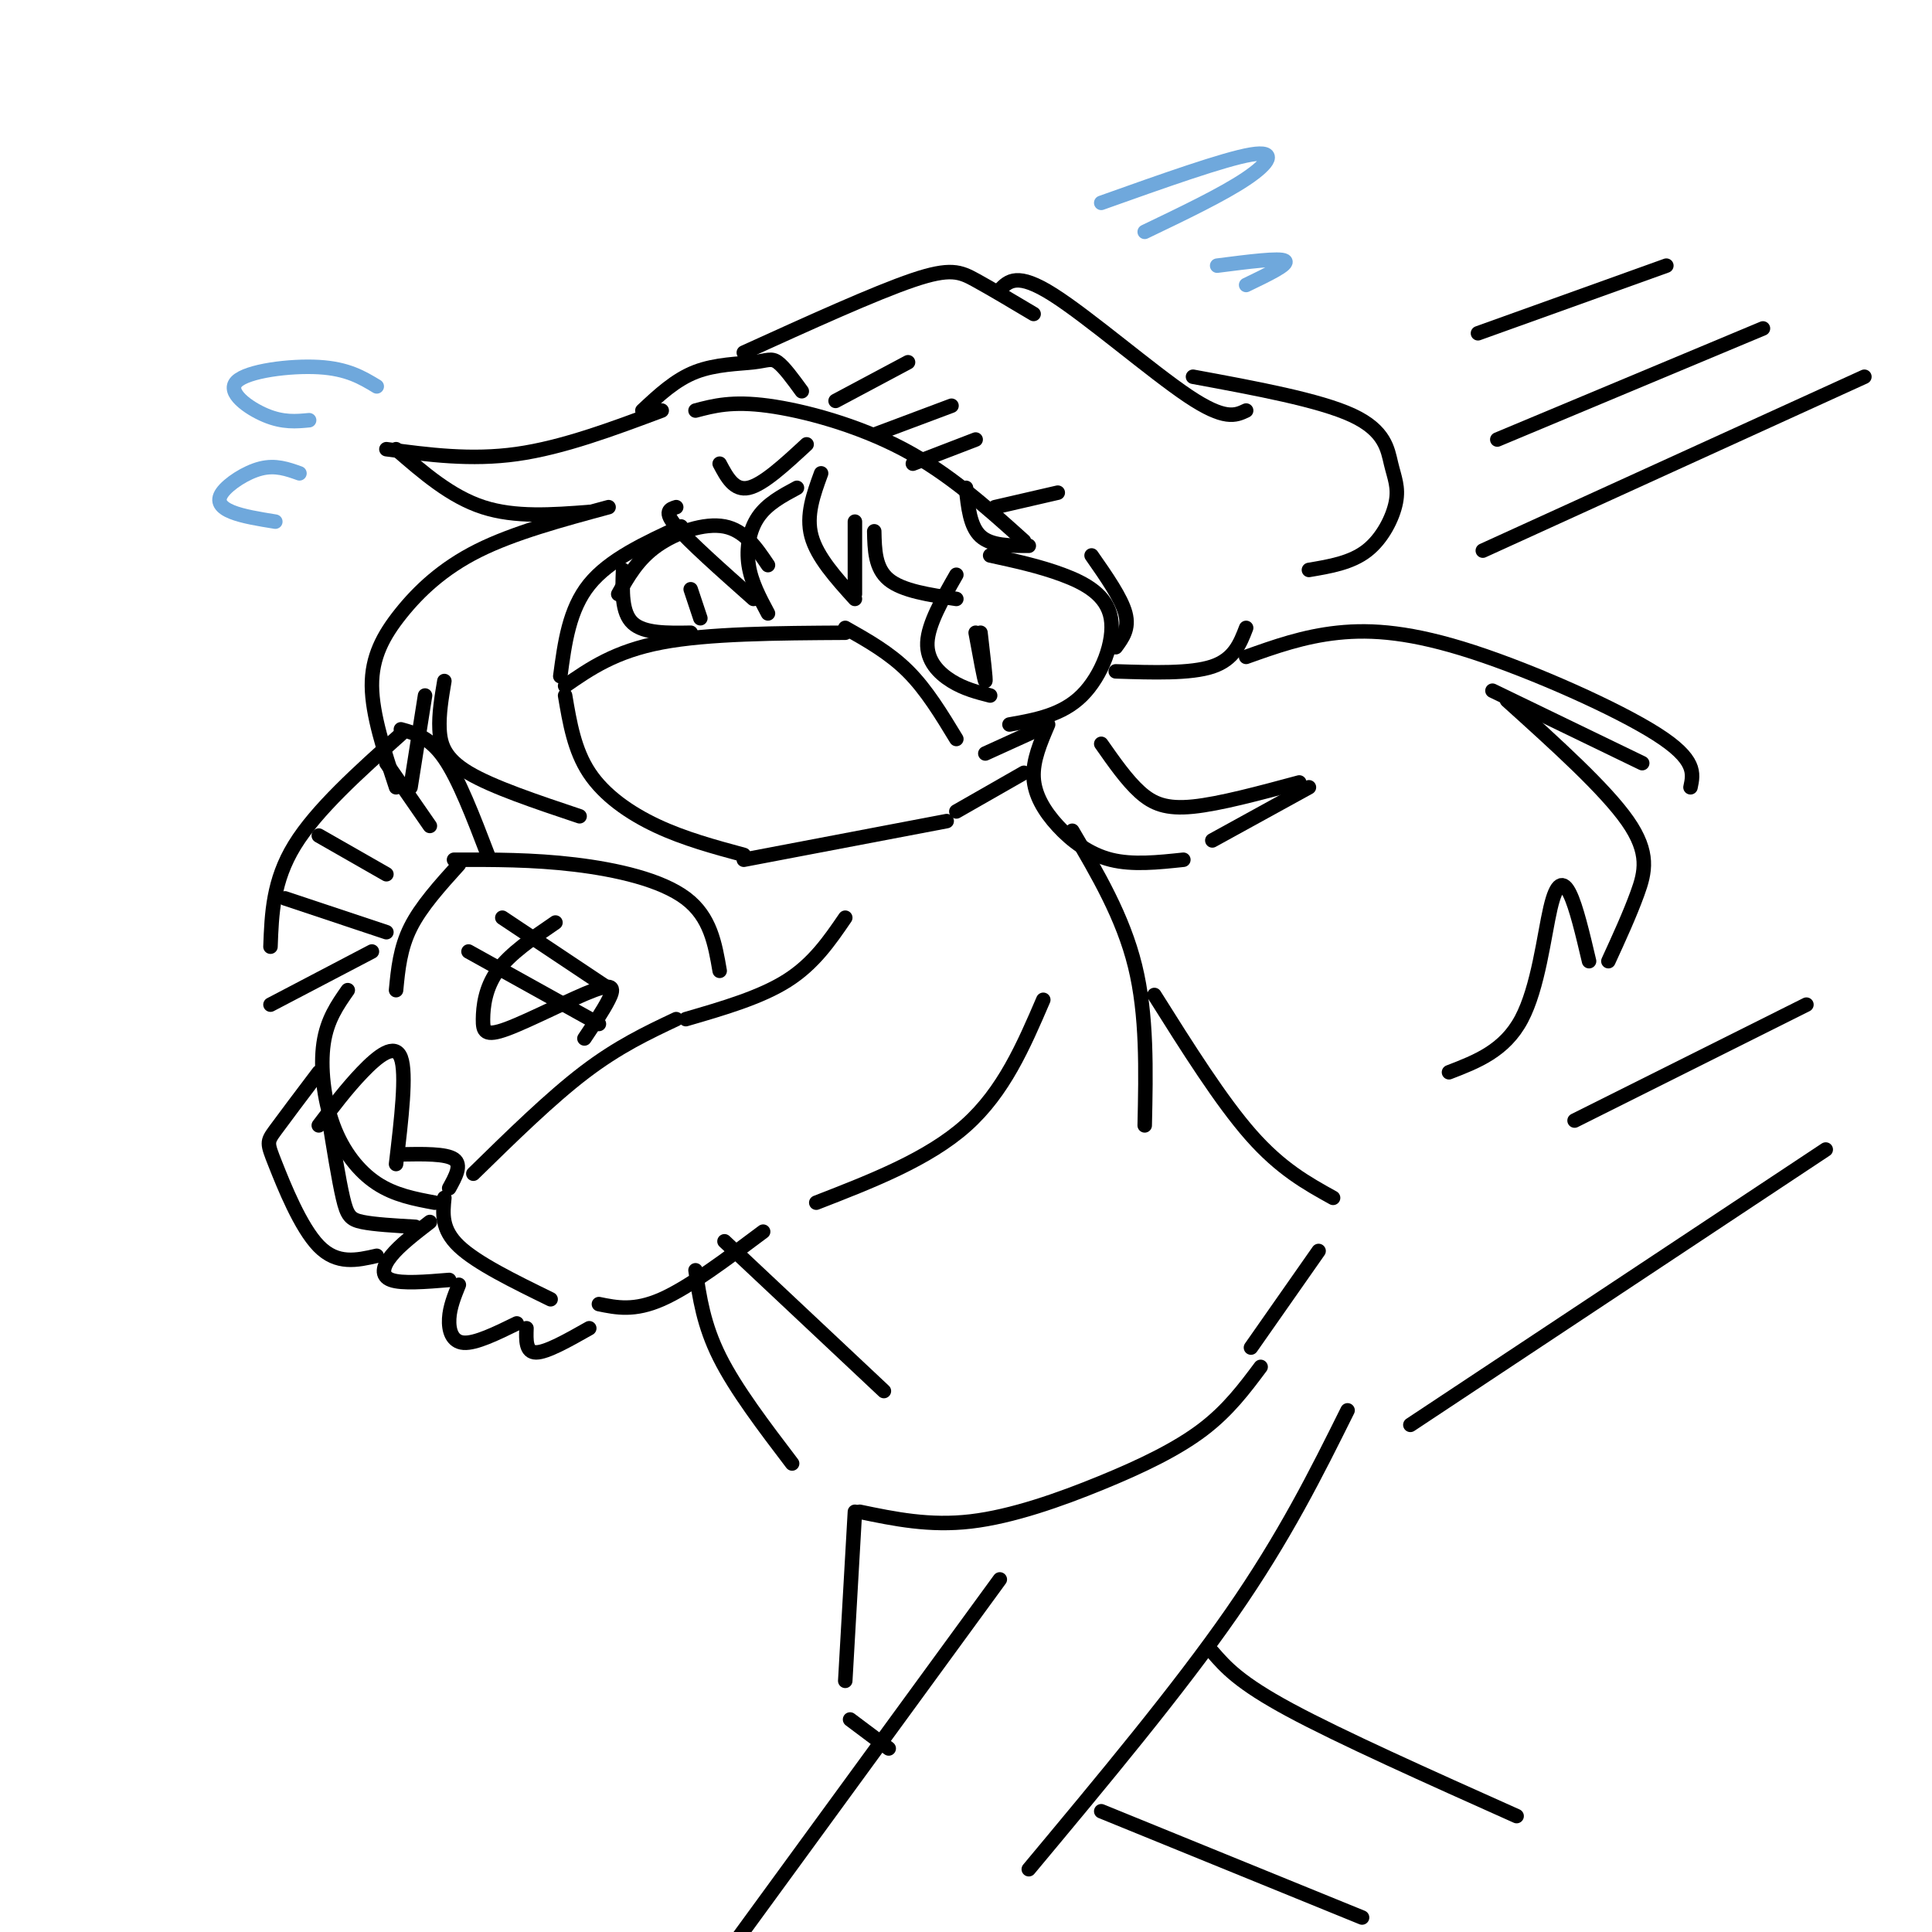 <svg viewBox='0 0 400 400' version='1.1' xmlns='http://www.w3.org/2000/svg' xmlns:xlink='http://www.w3.org/1999/xlink'><g fill='none' stroke='rgb(0,0,0)' stroke-width='3' stroke-linecap='round' stroke-linejoin='round'><path d='M141,109c-7.417,3.417 -14.833,6.833 -19,12c-4.167,5.167 -5.083,12.083 -6,19'/><path d='M117,142c5.167,-3.583 10.333,-7.167 20,-9c9.667,-1.833 23.833,-1.917 38,-2'/><path d='M175,130c4.583,2.583 9.167,5.167 13,9c3.833,3.833 6.917,8.917 10,14'/><path d='M117,144c0.956,5.667 1.911,11.333 5,16c3.089,4.667 8.311,8.333 14,11c5.689,2.667 11.844,4.333 18,6'/><path d='M154,178c0.000,0.000 42.000,-8.000 42,-8'/><path d='M204,156c0.000,0.000 11.000,-5.000 11,-5'/><path d='M198,168c0.000,0.000 14.000,-8.000 14,-8'/><path d='M198,119c-2.911,5.089 -5.822,10.178 -6,14c-0.178,3.822 2.378,6.378 5,8c2.622,1.622 5.311,2.311 8,3'/><path d='M205,115c5.119,1.113 10.238,2.226 15,4c4.762,1.774 9.167,4.208 10,9c0.833,4.792 -1.905,11.940 -6,16c-4.095,4.060 -9.548,5.030 -15,6'/><path d='M202,131c0.917,5.000 1.833,10.000 2,10c0.167,0.000 -0.417,-5.000 -1,-10'/><path d='M128,123c2.022,-3.600 4.044,-7.200 8,-10c3.956,-2.800 9.844,-4.800 14,-4c4.156,0.800 6.578,4.400 9,8'/><path d='M129,118c-0.167,4.417 -0.333,8.833 2,11c2.333,2.167 7.167,2.083 12,2'/><path d='M143,122c0.000,0.000 2.000,6.000 2,6'/><path d='M170,98c-1.583,4.333 -3.167,8.667 -2,13c1.167,4.333 5.083,8.667 9,13'/><path d='M177,123c0.000,0.000 0.000,-15.000 0,-15'/><path d='M181,110c0.083,3.833 0.167,7.667 3,10c2.833,2.333 8.417,3.167 14,4'/><path d='M165,101c-3.067,1.644 -6.133,3.289 -8,6c-1.867,2.711 -2.533,6.489 -2,10c0.533,3.511 2.267,6.756 4,10'/><path d='M156,124c-6.667,-5.917 -13.333,-11.833 -16,-15c-2.667,-3.167 -1.333,-3.583 0,-4'/><path d='M137,85c-10.250,3.833 -20.500,7.667 -30,9c-9.500,1.333 -18.250,0.167 -27,-1'/><path d='M82,93c5.667,4.917 11.333,9.833 18,12c6.667,2.167 14.333,1.583 22,1'/><path d='M126,105c-9.810,2.655 -19.619,5.310 -27,9c-7.381,3.690 -12.333,8.417 -16,13c-3.667,4.583 -6.048,9.024 -6,15c0.048,5.976 2.524,13.488 5,21'/><path d='M85,163c0.000,0.000 3.000,-19.000 3,-19'/><path d='M92,141c-0.578,3.422 -1.156,6.844 -1,10c0.156,3.156 1.044,6.044 6,9c4.956,2.956 13.978,5.978 23,9'/><path d='M144,85c3.778,-1.000 7.556,-2.000 15,-1c7.444,1.000 18.556,4.000 28,9c9.444,5.000 17.222,12.000 25,19'/><path d='M133,85c3.411,-3.190 6.821,-6.381 11,-8c4.179,-1.619 9.125,-1.667 12,-2c2.875,-0.333 3.679,-0.952 5,0c1.321,0.952 3.161,3.476 5,6'/><path d='M154,73c13.600,-6.178 27.200,-12.356 35,-15c7.800,-2.644 9.800,-1.756 13,0c3.200,1.756 7.600,4.378 12,7'/><path d='M207,60c1.800,-1.844 3.600,-3.689 11,1c7.400,4.689 20.400,15.911 28,21c7.600,5.089 9.800,4.044 12,3'/><path d='M247,78c13.100,2.418 26.201,4.836 33,8c6.799,3.164 7.297,7.075 8,10c0.703,2.925 1.612,4.864 1,8c-0.612,3.136 -2.746,7.467 -6,10c-3.254,2.533 -7.627,3.266 -12,4'/><path d='M173,83c0.000,0.000 15.000,-8.000 15,-8'/><path d='M181,90c0.000,0.000 16.000,-6.000 16,-6'/><path d='M189,96c0.000,0.000 13.000,-5.000 13,-5'/><path d='M206,105c0.000,0.000 13.000,-3.000 13,-3'/><path d='M226,115c3.083,4.417 6.167,8.833 7,12c0.833,3.167 -0.583,5.083 -2,7'/><path d='M231,139c7.750,0.250 15.500,0.500 20,-1c4.500,-1.500 5.750,-4.750 7,-8'/><path d='M217,150c-1.595,3.726 -3.190,7.452 -3,11c0.190,3.548 2.167,6.917 5,10c2.833,3.083 6.524,5.881 11,7c4.476,1.119 9.738,0.560 15,0'/><path d='M228,154c2.644,3.778 5.289,7.556 8,10c2.711,2.444 5.489,3.556 11,3c5.511,-0.556 13.756,-2.778 22,-5'/><path d='M271,163c0.000,0.000 -20.000,11.000 -20,11'/><path d='M258,136c5.952,-2.125 11.905,-4.250 19,-5c7.095,-0.750 15.333,-0.125 28,4c12.667,4.125 29.762,11.750 38,17c8.238,5.250 7.619,8.125 7,11'/><path d='M340,158c0.000,0.000 -31.000,-15.000 -31,-15'/><path d='M312,145c10.200,9.200 20.400,18.400 25,25c4.600,6.600 3.600,10.600 2,15c-1.600,4.400 -3.800,9.200 -6,14'/><path d='M329,199c-1.327,-5.637 -2.655,-11.274 -4,-14c-1.345,-2.726 -2.708,-2.542 -4,3c-1.292,5.542 -2.512,16.440 -6,23c-3.488,6.560 -9.244,8.780 -15,11'/><path d='M175,190c-3.250,4.750 -6.500,9.500 -12,13c-5.500,3.500 -13.250,5.750 -21,8'/><path d='M149,201c-0.956,-5.578 -1.911,-11.156 -7,-15c-5.089,-3.844 -14.311,-5.956 -23,-7c-8.689,-1.044 -16.844,-1.022 -25,-1'/><path d='M101,177c-3.000,-7.833 -6.000,-15.667 -9,-20c-3.000,-4.333 -6.000,-5.167 -9,-6'/><path d='M83,152c-8.750,7.833 -17.500,15.667 -22,23c-4.500,7.333 -4.750,14.167 -5,21'/><path d='M56,208c0.000,0.000 21.000,-11.000 21,-11'/><path d='M59,186c0.000,0.000 21.000,7.000 21,7'/><path d='M66,173c0.000,0.000 14.000,8.000 14,8'/><path d='M80,158c0.000,0.000 9.000,13.000 9,13'/><path d='M95,179c-3.917,4.333 -7.833,8.667 -10,13c-2.167,4.333 -2.583,8.667 -3,13'/><path d='M72,205c-2.143,3.060 -4.286,6.119 -5,11c-0.714,4.881 0.000,11.583 2,17c2.000,5.417 5.286,9.548 9,12c3.714,2.452 7.857,3.226 12,4'/><path d='M140,211c-6.000,2.833 -12.000,5.667 -19,11c-7.000,5.333 -15.000,13.167 -23,21'/><path d='M92,248c-0.333,3.250 -0.667,6.500 3,10c3.667,3.500 11.333,7.250 19,11'/><path d='M124,270c3.667,0.750 7.333,1.500 13,-1c5.667,-2.500 13.333,-8.250 21,-14'/><path d='M169,249c11.583,-4.500 23.167,-9.000 31,-16c7.833,-7.000 11.917,-16.500 16,-26'/><path d='M89,253c-3.111,2.400 -6.222,4.800 -8,7c-1.778,2.200 -2.222,4.200 0,5c2.222,0.800 7.111,0.400 12,0'/><path d='M95,266c-0.933,2.311 -1.867,4.622 -2,7c-0.133,2.378 0.533,4.822 3,5c2.467,0.178 6.733,-1.911 11,-4'/><path d='M109,275c-0.083,2.500 -0.167,5.000 2,5c2.167,0.000 6.583,-2.500 11,-5'/><path d='M66,233c2.889,-3.822 5.778,-7.644 9,-11c3.222,-3.356 6.778,-6.244 8,-3c1.222,3.244 0.111,12.622 -1,22'/><path d='M83,239c4.667,-0.083 9.333,-0.167 11,1c1.667,1.167 0.333,3.583 -1,6'/><path d='M68,231c1.067,6.644 2.133,13.289 3,17c0.867,3.711 1.533,4.489 4,5c2.467,0.511 6.733,0.756 11,1'/><path d='M66,222c-3.607,4.774 -7.214,9.548 -9,12c-1.786,2.452 -1.750,2.583 0,7c1.750,4.417 5.214,13.119 9,17c3.786,3.881 7.893,2.940 12,2'/><path d='M222,172c5.250,8.917 10.500,17.833 13,28c2.500,10.167 2.250,21.583 2,33'/><path d='M150,257c0.000,0.000 33.000,31.000 33,31'/><path d='M144,263c0.833,5.667 1.667,11.333 5,18c3.333,6.667 9.167,14.333 15,22'/><path d='M178,313c7.220,1.500 14.440,3.000 23,2c8.560,-1.000 18.458,-4.500 27,-8c8.542,-3.500 15.726,-7.000 21,-11c5.274,-4.000 8.637,-8.500 12,-13'/><path d='M239,206c6.917,11.000 13.833,22.000 20,29c6.167,7.000 11.583,10.000 17,13'/><path d='M273,259c0.000,0.000 -14.000,20.000 -14,20'/><path d='M207,327c0.000,0.000 -54.000,74.000 -54,74'/><path d='M279,292c-6.500,13.083 -13.000,26.167 -24,42c-11.000,15.833 -26.500,34.417 -42,53'/><path d='M177,313c0.000,0.000 -2.000,35.000 -2,35'/><path d='M176,356c0.000,0.000 8.000,6.000 8,6'/><path d='M228,375c0.000,0.000 54.000,22.000 54,22'/><path d='M251,342c2.750,3.167 5.500,6.333 16,12c10.500,5.667 28.750,13.833 47,22'/><path d='M378,238c0.000,0.000 -86.000,57.000 -86,57'/><path d='M374,208c0.000,0.000 -48.000,24.000 -48,24'/><path d='M307,114c0.000,0.000 79.000,-36.000 79,-36'/><path d='M310,91c0.000,0.000 55.000,-23.000 55,-23'/><path d='M306,69c0.000,0.000 39.000,-14.000 39,-14'/><path d='M200,101c0.417,4.000 0.833,8.000 3,10c2.167,2.000 6.083,2.000 10,2'/><path d='M149,96c1.500,2.833 3.000,5.667 6,5c3.000,-0.667 7.500,-4.833 12,-9'/></g>
<g fill='none' stroke='rgb(111,168,220)' stroke-width='3' stroke-linecap='round' stroke-linejoin='round'><path d='M228,42c12.733,-4.533 25.467,-9.067 31,-10c5.533,-0.933 3.867,1.733 -1,5c-4.867,3.267 -12.933,7.133 -21,11'/><path d='M252,55c6.500,-0.833 13.000,-1.667 14,-1c1.000,0.667 -3.500,2.833 -8,5'/><path d='M78,80c-3.024,-1.827 -6.048,-3.655 -12,-4c-5.952,-0.345 -14.833,0.792 -17,3c-2.167,2.208 2.381,5.488 6,7c3.619,1.512 6.310,1.256 9,1'/><path d='M62,98c-2.470,-0.881 -4.940,-1.762 -8,-1c-3.060,0.762 -6.708,3.167 -8,5c-1.292,1.833 -0.226,3.095 2,4c2.226,0.905 5.613,1.452 9,2'/></g>
<g fill='none' stroke='rgb(0,0,0)' stroke-width='3' stroke-linecap='round' stroke-linejoin='round'><path d='M115,191c-4.718,3.221 -9.436,6.441 -12,10c-2.564,3.559 -2.974,7.456 -3,10c-0.026,2.544 0.333,3.733 5,2c4.667,-1.733 13.641,-6.390 18,-8c4.359,-1.610 4.103,-0.174 3,2c-1.103,2.174 -3.051,5.087 -5,8'/><path d='M97,197c0.000,0.000 27.000,15.000 27,15'/><path d='M104,190c0.000,0.000 21.000,14.000 21,14'/></g>
</svg>
